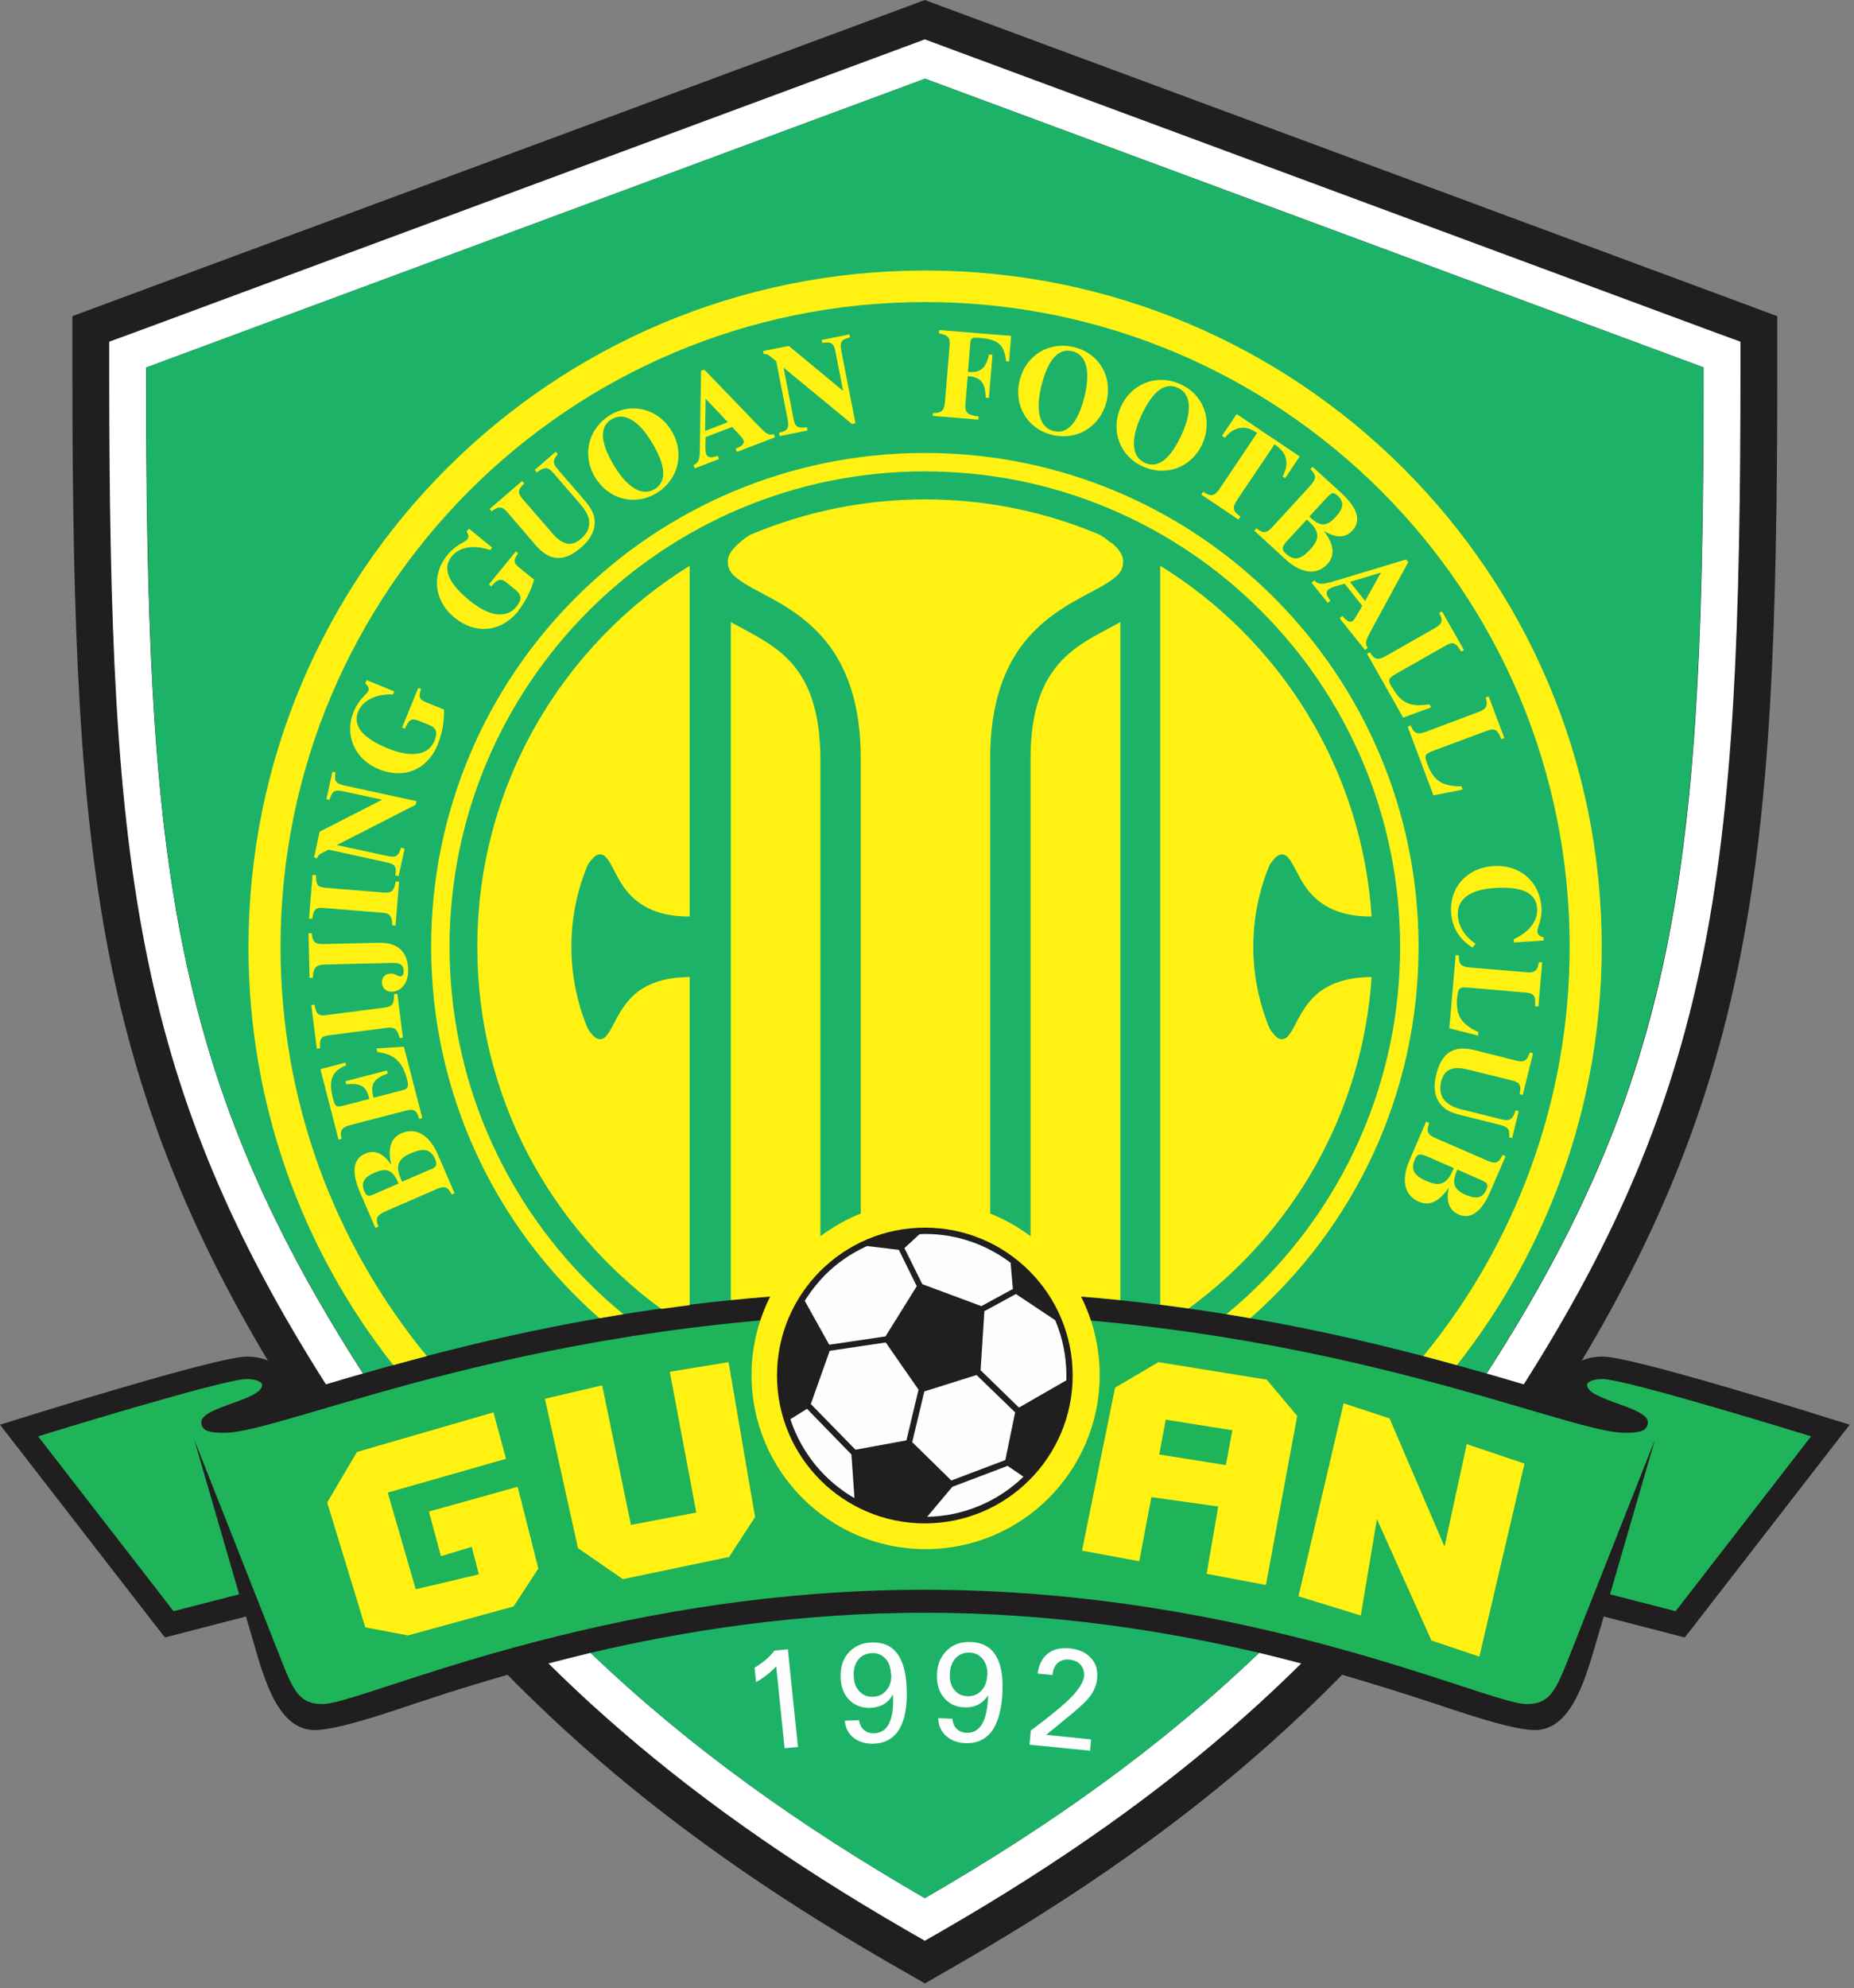 <svg xmlns:dc="http://purl.org/dc/elements/1.1/" xmlns:cc="http://creativecommons.org/ns#" xmlns:rdf="http://www.w3.org/1999/02/22-rdf-syntax-ns#" xmlns:svg="http://www.w3.org/2000/svg" xmlns="http://www.w3.org/2000/svg" xmlns:sodipodi="http://sodipodi.sourceforge.net/DTD/sodipodi-0.dtd" xmlns:inkscape="http://www.inkscape.org/namespaces/inkscape" id="svg2" version="1.1" inkscape:version="0.48.4 r9939" sodipodi:docname="New document 1" viewBox="1.49 3.19 301.31 323.01">
  <rect x="1.49" y="3.19" width="301.31" height="323.01" fill="#808080" stroke="none"/>
  <defs id="defs4">
 <style id="style3103" type="text/css">
   
    .fil1 {fill:white;fill-rule:nonzero}
    .fil2 {fill:#1CB368;fill-rule:nonzero}
    .fil4 {fill:#1FB35A;fill-rule:nonzero}
    .fil0 {fill:#201E1E;fill-rule:nonzero}
    .fil5 {fill:#FEFEFE;fill-rule:nonzero}
    .fil3 {fill:#FFF212;fill-rule:nonzero}
   
  </style>

  </defs>
  <sodipodi:namedview id="base" pagecolor="#ffffff" bordercolor="#666666" borderopacity="1.0" inkscape:pageopacity="0.0" inkscape:pageshadow="2" inkscape:zoom="0.7" inkscape:cx="308.57143" inkscape:cy="239.97413" inkscape:document-units="px" inkscape:current-layer="layer1" showgrid="false" inkscape:window-width="1127" inkscape:window-height="865" inkscape:window-x="100" inkscape:window-y="100" inkscape:window-maximized="0"></sodipodi:namedview>
  <g inkscape:label="Layer 1" inkscape:groupmode="layer" id="layer1" transform="translate(0,-725.362)">
    <g style="fill-rule:evenodd" id="g3214" transform="matrix(0.041,0,0,0.041,0.996,728.019)">
      <g id="Layer_x0020_1">

  <path id="path3107" d="m 7219,5620 c -224,-70 -756,-231 -853,-231 -34,0 -62,6 -84,16 315,-528 505,-1009 618,-1552 132,-633 157,-1353 157,-2383 l 0,-204 -191,-71 L 3780,51 3678,13 3576,51 490,1195 l -191,71 0,204 c 0,1030 26,1750 157,2383 113,543 303,1025 618,1552 -22,-10 -50,-16 -84,-16 -97,0 -629,162 -853,231 l -125,39 80,103 537,693 37,47 58,-15 263,-68 31,106 c 44,152 99,344 242,344 52,0 150,-23 319,-79 119,-40 269,-90 445,-140 93,95 189,186 289,275 346,308 744,590 1219,864 l 146,84 146,-84 c 475,-274 874,-557 1219,-864 100,-89 196,-180 289,-275 176,51 326,100 445,140 169,56 267,79 319,79 142,0 197,-192 242,-344 l 31,-106 263,68 58,15 37,-47 537,-693 80,-103 -125,-39 z" class="fil0" inkscape:connector-curvature="0" style="fill:#201e1e;fill-rule:nonzero"></path>

  <path id="path3109" d="m 3678,7535 c -495,-286 -931,-595 -1325,-972 -58,14 -113,28 -167,42 73,72 147,142 224,210 338,301 729,578 1195,847 l 73,42 73,-42 c 466,-269 857,-546 1195,-847 77,-68 151,-138 224,-210 -54,-14 -109,-28 -167,-42 -394,377 -830,686 -1325,972 z" class="fil1" inkscape:connector-curvature="0" style="fill:#ffffff;fill-rule:nonzero"></path>

  <path id="path3111" d="M 593,1469 3679,325 6765,1469 c 0,1911 -81,2778 -860,3987 52,15 100,29 147,43 370,-582 584,-1093 705,-1677 129,-621 154,-1333 154,-2353 l 0,-102 -96,-35 -3086,-1144 -51,-19 -51,19 -3086,1144 -96,35 0,102 c 0,1020 25,1732 154,2353 121,584 335,1095 705,1677 46,-14 95,-28 147,-43 C 673,4247 591,3380 591,1469 z" class="fil1" inkscape:connector-curvature="0" style="fill:#ffffff;fill-rule:nonzero"></path>

  <path id="path3113" d="M 3678,325 592,1469 c 0,1911 81,2778 860,3987 498,-143 1248,-330 2226,-330 977,0 1728,187 2226,330 778,-1209 860,-2076 860,-3987 L 3678,325 z" class="fil2" inkscape:connector-curvature="0" style="fill:#1cb368;fill-rule:nonzero"></path>

  <path id="path3115" d="m 2353,6563 c 394,377 830,686 1325,972 495,-286 931,-595 1325,-972 -371,-87 -821,-159 -1325,-159 -504,0 -954,72 -1325,159 z" class="fil2" inkscape:connector-curvature="0" style="fill:#1cb368;fill-rule:nonzero"></path>

  <path id="path3117" d="m 1803,4747 c -16,-33 -31,-35 -62,-21 l -198,86 c -36,16 -45,27 -31,62 l -12,5 -61,-141 c -35,-81 -27,-133 20,-153 39,-17 73,-2 104,45 -15,-66 -2,-107 40,-126 57,-25 111,6 145,85 l 66,153 -12,5 z m -213,-48 0,0 c -21,-49 -45,-60 -93,-39 -42,18 -55,40 -41,74 10,22 19,20 40,11 l 96,-42 -2,-4 z m 131,-52 0,0 c 21,-9 25,-19 16,-40 -18,-42 -47,-45 -96,-24 -51,22 -63,50 -40,102 l 5,11 115,-50 z" class="fil3" inkscape:connector-curvature="0" style="fill:#fff212;fill-rule:nonzero"></path>

  <path id="path3119" d="m 1674,4448 c -9,-36 -23,-42 -56,-33 l -212,55 c -37,10 -49,19 -40,56 l -12,3 -72,-279 99,-26 3,11 c -59,23 -70,61 -52,132 8,30 12,35 40,28 l 104,-27 -2,-8 c -11,-44 -36,-56 -90,-50 l -3,-12 165,-43 3,12 c -56,20 -70,43 -57,94 l 1,2 113,-29 c 24,-6 27,-15 20,-42 -18,-69 -48,-101 -118,-110 l -4,-14 109,-7 73,283 -12,3 z" class="fil3" inkscape:connector-curvature="0" style="fill:#fff212;fill-rule:nonzero"></path>

  <path id="path3121" d="m 1259,3995 c 6,36 15,45 45,41 l 231,-30 c 31,-4 40,-12 39,-53 l 13,-2 22,174 -13,2 c -9,-38 -21,-44 -49,-41 l -233,30 c -30,4 -36,14 -33,51 l -13,2 -22,-173 13,-2 z" class="fil3" inkscape:connector-curvature="0" style="fill:#fff212;fill-rule:nonzero"></path>

  <path id="path3123" d="m 1248,3711 c 3,40 15,44 55,43 l 209,-5 c 77,-2 117,36 118,108 1,52 -28,85 -64,86 -24,1 -39,-15 -40,-35 -1,-22 14,-37 35,-37 21,0 26,12 36,11 11,0 16,-7 15,-22 -1,-25 -16,-32 -47,-31 l -260,6 c -38,1 -51,8 -53,53 l -13,0 -4,-177 13,0 z" class="fil3" inkscape:connector-curvature="0" style="fill:#fff212;fill-rule:nonzero"></path>

  <path id="path3125" d="m 1265,3481 c -1,37 5,47 35,50 l 232,19 c 31,2 41,-3 49,-44 l 13,1 -14,174 -13,-1 c -1,-39 -11,-48 -40,-50 l -234,-19 c -30,-2 -39,7 -43,43 l -13,-1 14,-173 13,1 z" class="fil3" inkscape:connector-curvature="0" style="fill:#fff212;fill-rule:nonzero"></path>

  <path id="path3127" d="m 1603,3373 13,3 -24,109 -13,-3 c 7,-37 -3,-45 -36,-52 l -228,-50 -22,11 c -12,6 -19,9 -24,23 l -12,-3 22,-102 248,-127 -154,-33 c -32,-7 -44,-4 -55,34 l -12,-3 24,-109 12,3 c -7,37 4,45 36,52 l 285,62 -3,14 -313,160 200,43 c 32,7 44,4 55,-34 z" class="fil3" inkscape:connector-curvature="0" style="fill:#fff212;fill-rule:nonzero"></path>

  <path id="path3129" d="m 1748,2962 c -42,103 -136,140 -235,99 -95,-39 -137,-135 -99,-228 20,-49 53,-70 58,-82 4,-11 0,-18 -12,-30 l 5,-13 110,45 -5,12 c -68,-3 -120,24 -138,67 -23,56 16,105 115,146 97,40 164,27 187,-29 15,-36 6,-52 -21,-63 l -39,-16 c -29,-12 -40,-8 -57,31 l -11,-5 64,-157 11,5 c -12,33 -5,42 22,53 l 69,28 c 1,48 -7,95 -24,135 z" class="fil3" inkscape:connector-curvature="0" style="fill:#fff212;fill-rule:nonzero"></path>

  <path id="path3131" d="m 2067,2434 c -70,86 -171,94 -254,26 -80,-65 -92,-169 -28,-247 33,-41 71,-52 79,-62 7,-9 6,-17 -2,-32 l 9,-11 92,75 -8,10 c -64,-23 -122,-12 -152,24 -38,47 -16,105 68,174 81,67 149,74 187,27 25,-30 21,-48 -2,-67 l -33,-27 c -24,-20 -36,-19 -64,13 l -9,-8 107,-131 9,8 c -21,28 -17,39 5,57 l 58,47 c -13,46 -35,89 -62,122 z" class="fil3" inkscape:connector-curvature="0" style="fill:#fff212;fill-rule:nonzero"></path>

  <path id="path3133" d="m 1961,2040 -8,-10 129,-111 8,10 c -28,27 -26,38 -5,63 l 118,136 c 39,45 75,52 111,21 45,-39 45,-84 0,-136 l -108,-125 c -21,-25 -35,-26 -66,-3 l -8,-10 83,-72 8,10 c -21,24 -20,37 0,60 l 97,112 c 19,23 36,42 44,66 15,44 -1,91 -48,131 -70,61 -126,55 -182,-10 l -110,-128 c -21,-25 -36,-26 -63,-5 z" class="fil3" inkscape:connector-curvature="0" style="fill:#fff212;fill-rule:nonzero"></path>

  <path id="path3135" d="m 2432,1657 c 86,-51 190,-24 243,65 52,88 26,193 -62,246 -86,51 -190,24 -243,-65 -52,-87 -26,-193 62,-246 z m 5,17 0,0 c -49,29 -47,91 9,184 54,90 112,122 160,94 49,-29 47,-91 -9,-184 -54,-91 -112,-122 -160,-94 z" class="fil3" inkscape:connector-curvature="0" style="fill:#fff212;fill-rule:nonzero"></path>

  <path id="path3137" d="m 2786,1801 5,-319 13,-4 215,223 c 27,28 40,40 60,32 l 5,13 -151,58 -5,-13 c 26,-10 36,-21 31,-34 -2,-5 -8,-12 -17,-22 l -28,-30 -105,40 -1,40 c 0,12 1,22 3,27 6,15 19,17 43,8 l 3,-1 5,13 -96,37 -5,-13 c 18,-7 25,-23 25,-54 z m 112,-114 0,0 -89,-94 -2,128 90,-35 z" class="fil3" inkscape:connector-curvature="0" style="fill:#fff212;fill-rule:nonzero"></path>

  <path id="path3139" d="m 3210,1706 3,13 -110,22 -3,-13 c 37,-8 40,-21 34,-54 l -45,-229 -19,-16 c -10,-8 -16,-14 -31,-13 l -2,-12 102,-20 215,178 -30,-154 c -6,-32 -13,-42 -53,-36 l -2,-12 110,-22 2,12 c -37,9 -40,21 -34,54 l 56,286 -14,3 -271,-223 39,200 c 6,32 13,42 53,36 z" class="fil3" inkscape:connector-curvature="0" style="fill:#fff212;fill-rule:nonzero"></path>

  <path id="path3141" d="m 3710,1650 c 35,0 45,-10 48,-46 l 18,-218 c 3,-34 -3,-44 -42,-52 l 1,-13 285,23 -8,102 -12,-1 c -7,-71 -37,-87 -104,-93 -29,-2 -36,-3 -38,22 l -9,113 6,0 c 44,4 66,-17 77,-69 l 14,1 -14,171 -13,-1 c -1,-57 -18,-81 -66,-85 l -5,0 -9,107 c -3,38 7,47 52,52 l -1,13 -181,-15 1,-13 z" class="fil3" inkscape:connector-curvature="0" style="fill:#fff212;fill-rule:nonzero"></path>

  <path id="path3143" d="m 4271,1389 c 97,24 152,116 127,216 -25,99 -117,156 -217,131 -97,-24 -152,-117 -127,-216 24,-99 117,-156 217,-131 z m -8,16 0,0 c -55,-14 -97,32 -123,137 -25,102 -6,166 48,179 55,14 97,-32 123,-137 25,-103 6,-166 -48,-179 z" class="fil3" inkscape:connector-curvature="0" style="fill:#fff212;fill-rule:nonzero"></path>

  <path id="path3145" d="m 4692,1536 c 91,41 128,142 86,236 -42,93 -144,132 -237,89 -91,-41 -128,-143 -86,-236 42,-93 144,-132 237,-89 z m -11,14 0,0 c -52,-24 -101,14 -146,112 -43,96 -36,162 15,185 52,24 101,-14 146,-112 44,-96 36,-162 -15,-185 z" class="fil3" inkscape:connector-curvature="0" style="fill:#fff212;fill-rule:nonzero"></path>

  <path id="path3147" d="m 4928,2061 -7,11 -147,-99 7,-11 c 31,21 47,17 66,-13 l 148,-220 -4,-3 c -44,-30 -88,-22 -124,22 l -11,-8 58,-86 250,168 -58,86 -10,-7 c 28,-51 18,-93 -29,-125 l -3,-2 -148,220 c -19,29 -20,43 14,67 z" class="fil3" inkscape:connector-curvature="0" style="fill:#fff212;fill-rule:nonzero"></path>

  <path id="path3149" d="m 4992,2106 c 28,24 42,19 65,-6 l 146,-159 c 26,-29 30,-43 3,-69 l 9,-9 114,104 c 65,60 79,110 44,148 -28,31 -66,31 -113,2 40,54 45,97 14,131 -42,46 -104,39 -167,-19 l -123,-113 9,-10 z m 116,58 0,0 c -15,17 -16,28 1,43 34,31 61,22 97,-17 38,-41 37,-71 -5,-110 l -9,-8 -85,92 z m 98,-100 0,0 c 39,36 65,37 101,-3 31,-34 34,-59 7,-84 -18,-16 -25,-10 -41,6 l -71,77 3,3 z" class="fil3" inkscape:connector-curvature="0" style="fill:#fff212;fill-rule:nonzero"></path>

  <path id="path3151" d="m 5281,2322 305,-92 8,11 -148,272 c -18,34 -26,50 -12,67 l -11,9 -101,-126 11,-9 c 18,21 31,28 42,19 4,-3 9,-11 16,-23 l 21,-36 -70,-88 -38,11 c -12,3 -20,8 -25,11 -13,10 -10,24 5,43 l 2,2 -11,9 -64,-80 11,-9 c 12,15 29,17 59,8 z m 142,73 0,0 63,-113 -123,37 60,75 z" class="fil3" inkscape:connector-curvature="0" style="fill:#fff212;fill-rule:nonzero"></path>

  <path id="path3153" d="m 5530,2736 c 34,61 70,81 148,68 l 7,12 -111,41 -143,-253 11,-6 c 18,30 33,32 63,15 l 195,-111 c 29,-16 33,-31 17,-60 l 11,-6 87,153 -11,6 c -22,-38 -34,-40 -64,-22 l -194,110 c -29,17 -35,23 -17,54 z" class="fil3" inkscape:connector-curvature="0" style="fill:#fff212;fill-rule:nonzero"></path>

  <path id="path3155" d="m 5669,3039 c 24,65 57,91 136,90 l 5,13 -116,23 -102,-272 12,-5 c 13,33 28,37 60,25 l 210,-79 c 31,-12 37,-25 27,-57 l 12,-4 62,165 -12,4 c -16,-41 -27,-44 -60,-32 l -209,78 c -32,12 -38,17 -25,51 z" class="fil3" inkscape:connector-curvature="0" style="fill:#fff212;fill-rule:nonzero"></path>

  <path id="path3157" d="m 5764,3631 c -7,-99 60,-178 167,-186 103,-7 183,59 191,162 4,51 -17,81 -16,98 1,12 10,20 24,22 l 1,13 -118,8 -1,-13 c 58,-26 97,-71 93,-123 -4,-61 -61,-87 -169,-80 -101,7 -150,46 -145,112 3,40 28,81 70,109 l -12,15 c -51,-31 -81,-79 -85,-138 z" class="fil3" inkscape:connector-curvature="0" style="fill:#fff212;fill-rule:nonzero"></path>

  <path id="path3159" d="m 5788,3963 c -6,70 12,107 84,140 l -1,14 -114,-29 25,-290 13,1 c -2,35 9,45 44,48 l 224,19 c 33,3 44,-7 49,-40 l 13,1 -15,175 -13,-1 c 3,-44 -5,-52 -41,-55 l -222,-19 c -34,-3 -42,-1 -45,35 z" class="fil3" inkscape:connector-curvature="0" style="fill:#fff212;fill-rule:nonzero"></path>

  <path id="path3161" d="m 6077,4184 12,3 -41,165 -12,-3 c 7,-38 0,-46 -33,-55 l -175,-43 c -58,-14 -91,0 -103,47 -14,57 12,94 79,111 l 160,40 c 32,8 44,1 56,-36 l 12,3 -26,107 -12,-3 c 4,-31 -5,-41 -35,-49 l -144,-36 c -29,-7 -54,-13 -74,-28 -38,-28 -51,-75 -36,-135 22,-90 71,-118 154,-97 l 163,41 c 31,8 44,0 54,-32 z" class="fil3" inkscape:connector-curvature="0" style="fill:#fff212;fill-rule:nonzero"></path>

  <path id="path3163" d="m 5677,4464 c -13,34 -5,46 27,60 l 198,86 c 36,16 50,15 66,-20 l 12,5 -61,141 c -35,81 -78,110 -125,90 -38,-17 -51,-52 -39,-107 -38,56 -77,75 -119,56 -57,-25 -71,-85 -37,-164 l 66,-153 12,5 z m -17,129 0,0 c -21,-9 -31,-6 -40,15 -18,42 -1,65 48,86 51,22 79,11 102,-41 l 5,-11 -115,-50 z m 127,60 0,0 c -21,49 -13,74 35,95 42,18 67,13 82,-21 10,-22 1,-27 -19,-37 l -96,-42 -2,4 z" class="fil3" inkscape:connector-curvature="0" style="fill:#fff212;fill-rule:nonzero"></path>

  <path id="path3165" d="m 3678,6313 c 1289,0 2231,453 2385,453 91,0 114,-50 165,-177 l 344,-871 -178,613 260,67 537,-693 c 0,0 -732,-227 -827,-227 -34,0 -61,10 -61,23 0,61 241,87 241,148 0,38 -41,42 -91,42 -244,0 -1242,-474 -2776,-474 -1533,0 -2532,474 -2776,474 -50,0 -91,-4 -91,-42 0,-61 241,-87 241,-148 0,-13 -27,-23 -61,-23 -94,0 -827,227 -827,227 l 537,693 260,-67 -178,-613 344,871 c 50,128 74,177 165,177 154,0 1097,-453 2385,-453 z" class="fil4" inkscape:connector-curvature="0" style="fill:#1fb35a;fill-rule:nonzero"></path>

  <path id="path3167" d="m 3122,6941 -33,-324 c -12,12 -24,23 -38,34 -13,10 -27,20 -42,28 l -6,-57 c 18,-11 33,-22 46,-33 13,-11 24,-23 33,-35 l 53,-5 40,387 -53,5 z" class="fil5" inkscape:connector-curvature="0" style="fill:#fefefe;fill-rule:nonzero"></path>

  <path id="path3169" d="m 3552,6727 c -9,17 -21,30 -36,39 -15,9 -33,14 -53,15 -34,1 -62,-9 -84,-31 -22,-22 -34,-52 -35,-90 -1,-40 9,-73 32,-98 23,-25 53,-39 90,-40 45,-2 79,13 102,43 23,30 36,77 38,139 3,70 -7,124 -29,161 -22,37 -56,56 -101,58 -33,1 -59,-7 -80,-23 -21,-17 -33,-39 -35,-68 l 56,-2 c 3,17 9,30 20,39 11,9 24,13 39,13 28,-1 48,-14 60,-39 13,-25 18,-63 16,-114 z m -8,-79 0,0 c -1,-26 -8,-47 -22,-62 -14,-15 -32,-23 -53,-22 -23,1 -41,9 -55,26 -13,16 -19,38 -18,65 1,26 8,46 23,61 14,15 32,22 54,21 22,-1 39,-9 53,-26 14,-16 20,-37 19,-63 z" class="fil5" inkscape:connector-curvature="0" style="fill:#fefefe;fill-rule:nonzero"></path>

  <path id="path3171" d="m 3929,6731 c -10,16 -23,28 -39,37 -16,8 -34,12 -54,11 -34,-1 -61,-13 -81,-37 -21,-24 -30,-54 -29,-92 1,-40 14,-72 39,-96 24,-24 55,-35 93,-34 45,1 78,18 99,50 21,32 31,79 29,141 -2,70 -16,123 -40,159 -25,35 -60,52 -105,51 -33,-1 -59,-11 -79,-29 -20,-18 -30,-41 -31,-70 l 56,2 c 2,17 7,30 17,40 10,10 23,15 38,16 28,1 49,-11 63,-35 14,-24 22,-62 24,-113 z m -3,-79 0,0 c 1,-26 -5,-47 -18,-64 -13,-16 -30,-25 -52,-26 -23,-1 -42,7 -56,22 -14,15 -22,37 -23,64 -1,26 5,46 18,62 13,16 30,24 52,25 22,1 40,-7 55,-22 15,-16 22,-36 23,-61 z" class="fil5" inkscape:connector-curvature="0" style="fill:#fefefe;fill-rule:nonzero"></path>

  <path id="path3173" d="m 4335,6951 -242,-24 5,-56 c 78,-58 132,-103 162,-134 30,-31 46,-58 49,-80 2,-18 -3,-34 -13,-46 -10,-12 -25,-19 -44,-21 -19,-2 -35,2 -47,13 -12,10 -19,26 -21,48 l -59,-6 c 5,-35 18,-61 40,-79 22,-17 51,-24 86,-21 37,4 65,16 85,38 20,21 28,48 25,81 -2,23 -10,44 -23,64 -13,20 -40,46 -79,78 l -100,82 178,18 -4,46 z" class="fil5" inkscape:connector-curvature="0" style="fill:#fefefe;fill-rule:nonzero"></path>

  <path id="path3175" d="m 3678,1085 c -1481,0 -2681,1200 -2681,2681 0,626 214,1201 574,1657 43,-12 87,-24 133,-36 -363,-441 -580,-1006 -580,-1622 0,-706 286,-1344 748,-1807 463,-463 1101,-748 1807,-748 706,0 1344,286 1807,748 463,463 748,1101 748,1807 0,616 -218,1180 -580,1622 46,12 90,24 133,36 359,-456 574,-1032 574,-1657 0,-1481 -1200,-2681 -2681,-2681 z" class="fil3" inkscape:connector-curvature="0" style="fill:#fff212;fill-rule:nonzero"></path>

  <path id="path3177" d="m 3678,1808 c -1081,0 -1957,876 -1957,1957 0,587 258,1113 667,1472 31,-5 63,-11 95,-16 -48,-39 -93,-80 -137,-124 -341,-341 -552,-812 -552,-1332 0,-520 211,-991 552,-1332 341,-341 812,-552 1332,-552 520,0 991,211 1332,552 341,341 552,812 552,1332 0,520 -211,991 -552,1332 -44,44 -89,85 -137,124 32,5 63,10 95,16 409,-359 667,-885 667,-1472 0,-1081 -876,-1957 -1957,-1957 z" class="fil3" inkscape:connector-curvature="0" style="fill:#fff212;fill-rule:nonzero"></path>

  <path id="path3179" d="m 1904,3766 c 0,589 287,1111 729,1434 37,-5 75,-10 113,-15 l 0,-1300 c -104,0 -175,29 -221,71 -46,42 -68,92 -87,127 -12,23 -23,38 -31,43 -5,3 -9,5 -18,5 -8,0 -19,-4 -33,-22 -5,-6 -13,-16 -16,-24 -40,-98 -63,-206 -63,-320 0,-113 22,-221 63,-320 3,-8 11,-18 16,-24 14,-17 25,-22 33,-22 9,0 13,2 18,5 8,5 19,20 31,43 19,34 40,85 87,127 47,42 117,72 221,71 l 0,-1390 c -505,313 -842,872 -842,1510 z" class="fil3" inkscape:connector-curvature="0" style="fill:#fff212;fill-rule:nonzero"></path>

  <path id="path3181" d="m 5449,3885 c -104,0 -174,29 -221,71 -46,42 -68,92 -87,127 -12,23 -23,38 -31,43 -5,3 -9,5 -18,5 -8,0 -19,-4 -33,-22 -5,-6 -13,-16 -16,-24 -40,-98 -63,-206 -63,-320 0,-113 22,-221 63,-320 3,-8 11,-18 16,-24 14,-17 25,-22 33,-22 9,0 13,2 18,5 8,5 19,20 31,43 19,34 40,85 87,127 47,42 117,72 221,71 -39,-588 -364,-1097 -838,-1390 l 0,2928 c 38,5 76,10 113,15 412,-301 689,-774 725,-1314 z" class="fil3" inkscape:connector-curvature="0" style="fill:#fff212;fill-rule:nonzero"></path>

  <path id="path3183" d="m 4415,2164 c -14,-12 -34,-28 -51,-35 -211,-88 -442,-137 -685,-137 -243,0 -474,49 -685,137 -17,7 -38,23 -51,35 -37,32 -46,55 -46,73 0,20 4,29 10,40 11,18 42,42 92,69 74,41 182,89 272,191 91,102 154,256 153,485 l 0,1800 c -58,23 -112,54 -160,90 l 0,-1891 c -1,-202 -51,-307 -113,-379 -63,-72 -146,-111 -228,-156 -5,-3 -9,-5 -14,-8 l 0,2687 c 51,-5 103,-10 156,-14 -47,94 -74,199 -74,311 0,381 309,690 690,690 381,0 690,-309 690,-690 0,-112 -27,-218 -74,-311 53,4 105,9 156,14 l 0,-2687 c -13,7 -25,14 -38,21 -95,50 -186,98 -247,201 -41,69 -71,168 -71,321 l 0,1891 c -49,-37 -103,-67 -160,-90 l 0,-1800 c -1,-229 62,-383 153,-485 90,-102 198,-150 272,-191 50,-27 82,-51 92,-69 6,-11 10,-20 10,-40 0,-18 -9,-42 -46,-73 z" class="fil3" inkscape:connector-curvature="0" style="fill:#fff212;fill-rule:nonzero"></path>

  <path id="path3185" d="m 3678,4878 c -323,0 -586,262 -586,586 0,323 262,586 586,586 323,0 586,-262 586,-586 0,-323 -262,-586 -586,-586 z" class="fil0" inkscape:connector-curvature="0" style="fill:#201e1e;fill-rule:nonzero"></path>

  <polygon id="polygon3187" points="3301,5366 3523,5333 3653,5520 3605,5721 3403,5758 3226,5577 " class="fil5" style="fill:#fefefe;fill-rule:nonzero"></polygon>

  <polygon id="polygon3189" points="3997,5799 3783,5880 3628,5728 3676,5527 3883,5462 4036,5610 " class="fil5" style="fill:#fefefe;fill-rule:nonzero"></polygon>

  <path id="path3191" d="m 3787,5905 219,-83 63,43 c -99,96 -234,156 -382,159 l 100,-119 z" class="fil5" inkscape:connector-curvature="0" style="fill:#fefefe;fill-rule:nonzero"></path>

  <path id="path3193" d="m 4239,5483 -188,108 -152,-148 15,-234 125,-68 156,104 c 28,67 44,141 44,218 0,7 0,13 0,20 z" class="fil5" inkscape:connector-curvature="0" style="fill:#fefefe;fill-rule:nonzero"></path>

  <path id="path3195" d="m 4018,5017 9,104 -125,68 -234,-87 -71,-143 60,-55 c 7,0 14,-1 22,-1 128,0 245,43 340,115 z" class="fil5" inkscape:connector-curvature="0" style="fill:#fefefe;fill-rule:nonzero"></path>

  <path id="path3197" d="m 3282,5066 c 48,-48 104,-87 167,-115 l 126,15 71,144 -124,199 -223,33 -97,-174 c 23,-37 50,-71 80,-102 z" class="fil5" inkscape:connector-curvature="0" style="fill:#fefefe;fill-rule:nonzero"></path>

  <path id="path3199" d="m 3145,5637 66,-41 176,181 12,173 c -43,-25 -82,-55 -117,-90 -62,-62 -109,-138 -137,-223 z" class="fil5" inkscape:connector-curvature="0" style="fill:#fefefe;fill-rule:nonzero"></path>

  <polygon id="polygon3201" points="1629,6494 2048,6379 2146,6229 2064,5905 1712,6003 1760,6180 1882,6143 1910,6252 1660,6311 1549,5928 2018,5794 1968,5610 1427,5767 1309,5967 1460,6462 " class="fil3" style="fill:#fff212;fill-rule:nonzero"></polygon>

  <polygon id="polygon3203" points="3005,6025 2902,6183 2481,6271 2303,6148 2172,5556 2399,5503 2513,6056 2772,6007 2667,5449 2900,5411 " class="fil3" style="fill:#fff212;fill-rule:nonzero"></polygon>

  <path id="path3205" d="m 5031,5480 -427,-69 -172,101 -131,646 227,42 48,-254 265,37 -46,267 235,44 124,-670 -122,-145 z m -160,339 0,0 -264,-42 26,-138 264,42 -26,138 z" class="fil3" inkscape:connector-curvature="0" style="fill:#fff212;fill-rule:nonzero"></path>

  <polygon id="polygon3207" points="5520,5634 5338,5574 5159,6339 5406,6415 5470,6033 5686,6514 5876,6578 6055,5813 5826,5736 5738,6142 " class="fil3" style="fill:#fff212;fill-rule:nonzero"></polygon>

 </g>
    </g>
  </g>
</svg>